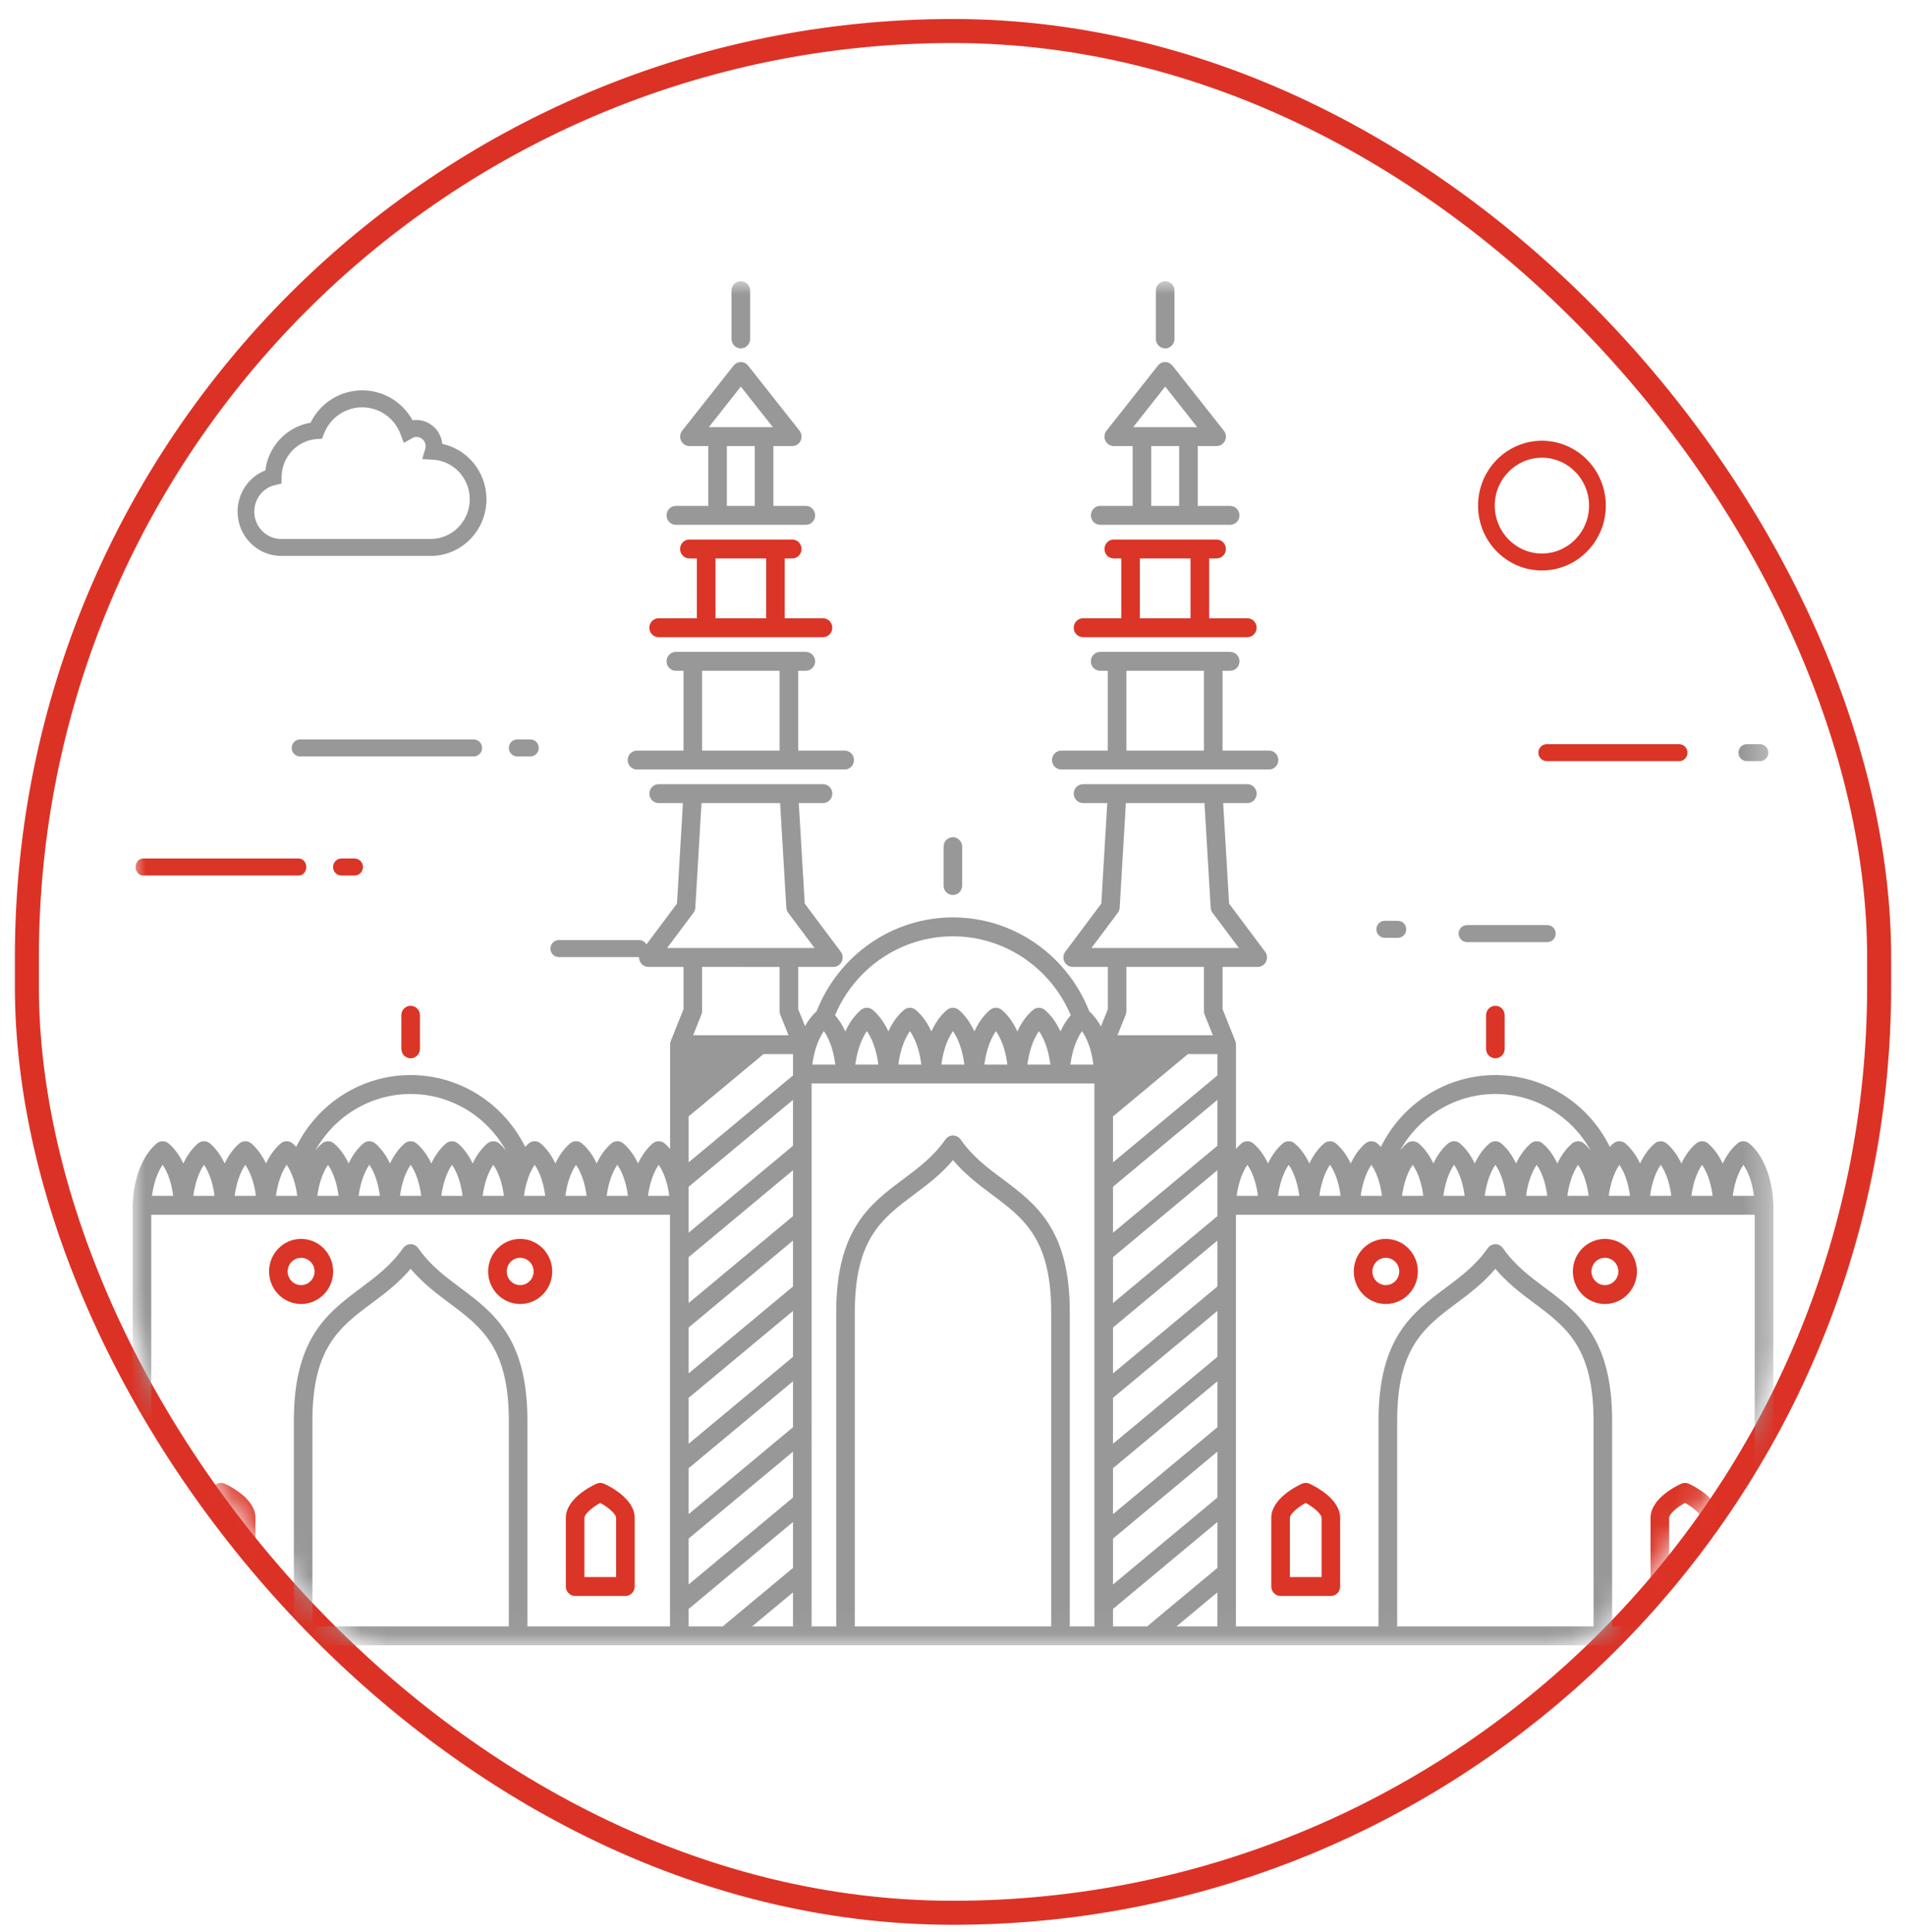 <svg xmlns="http://www.w3.org/2000/svg" xmlns:xlink="http://www.w3.org/1999/xlink" width="74" height="75" viewBox="0 0 74 75">
    <defs>
        <rect id="t5dl57v2ma" width="70.98" height="72.123" x="0" y="0" rx="35.49"/>
        <path id="uc883tjwjc" d="M0 52.959L63.7 52.959 63.7 0 0 0z"/>
    </defs>
    <g fill="none" fill-rule="evenodd" transform="translate(1.51 1.67)">
        <mask id="sf18w55cub" fill="#fff">
            <use xlink:href="#t5dl57v2ma"/>
        </mask>
        <rect width="71.913" height="73.056" x="-.466" y="-.466" stroke="#DC3226" stroke-width=".933" rx="35.956"/>
        <g mask="url(#sf18w55cub)">
            <g transform="translate(3.64 9.247)">
                <path fill="#DA3527" d="M6.54 37.915c.288 0 .522.238.522.53 0 .292-.234.53-.522.53-.288 0-.522-.238-.522-.53 0-.292.234-.53.522-.53m0 1.794c.686 0 1.244-.567 1.244-1.264 0-.697-.558-1.264-1.244-1.264-.686 0-1.244.567-1.244 1.264 0 .697.558 1.264 1.244 1.264M15.046 37.915c.288 0 .522.238.522.53 0 .292-.234.53-.522.53-.288 0-.521-.238-.521-.53 0-.292.233-.53.521-.53m0 1.794c.686 0 1.244-.567 1.244-1.264 0-.697-.558-1.264-1.244-1.264-.686 0-1.244.567-1.244 1.264 0 .697.558 1.264 1.244 1.264M4.046 50.31h-1.23v-2.297c0-.152.3-.409.615-.582.314.174.615.43.615.582v2.296zm-.468-3.624c-.094-.042-.2-.042-.295 0-.199.09-1.19.58-1.19 1.327v2.663c0 .203.162.367.361.367h1.953c.2 0 .361-.164.361-.367v-2.663c0-.748-.991-1.236-1.19-1.327zM17.54 48.013c0-.151.302-.409.616-.582.314.174.614.43.614.582v2.296h-1.23v-2.296zm-.36 3.03h1.952c.199 0 .36-.164.36-.367v-2.663c0-.748-.99-1.237-1.189-1.327-.094-.042-.2-.042-.295 0-.198.09-1.19.58-1.19 1.327v2.663c0 .203.162.367.361.367zM10.792 30.17c.2 0 .362-.165.362-.368v-1.304c0-.203-.162-.367-.362-.367-.199 0-.36.164-.36.367v1.304c0 .203.161.367.36.367"/>
                <path fill="#989899" d="M31.484 21.953v1.51c0 .203.162.367.361.367.2 0 .361-.164.361-.367v-1.51c0-.202-.161-.367-.36-.367-.2 0-.362.165-.362.367"/>
                <mask id="gvgaew1m4d" fill="#fff">
                    <use xlink:href="#uc883tjwjc"/>
                </mask>
                <path fill="#989899" d="M22.108 18.224h3.009v-3.099h-3.01v3.099zm-2.528.734H27.645c.199 0 .36-.165.36-.367 0-.203-.161-.367-.36-.367h-1.806v-3.099h.296c.2 0 .362-.164.362-.367 0-.202-.162-.367-.362-.367H21.09c-.2 0-.361.165-.361.367 0 .203.161.367.36.367h.298v3.099H19.58c-.2 0-.361.164-.361.367 0 .202.161.367.36.367z" mask="url(#gvgaew1m4d)"/>
                <path fill="#DA3527" d="M22.63 13.087h1.965v-2.324H22.63v2.324zm-2.208.733H26.802c.2 0 .361-.164.361-.367 0-.202-.162-.367-.361-.367h-1.485v-2.323h.291c.2 0 .361-.164.361-.367 0-.203-.162-.367-.36-.367H21.615c-.2 0-.361.164-.361.367 0 .203.162.367.361.367h.291v2.323h-1.485c-.2 0-.36.165-.36.367 0 .203.16.367.36.367z" mask="url(#gvgaew1m4d)"/>
                <path fill="#989899" d="M23.07 6.4h1.084v2.324H23.07V6.401zm.542-2.308l1.244 1.575h-2.487l1.243-1.575zM21.09 9.458h5.046c.2 0 .362-.164.362-.367 0-.202-.162-.367-.362-.367h-1.259V6.401h.732c.14 0 .266-.082.326-.209s.043-.278-.044-.388l-1.996-2.528c-.001 0-.002 0-.002-.002l-.022-.023-.03-.03-.002-.001-.018-.012c-.013-.01-.026-.02-.04-.026-.011-.006-.022-.01-.034-.015l-.03-.012-.042-.009-.026-.005h-.07c-.013.001-.026.005-.04.008-.009.001-.019.003-.028.006-.014.004-.027.01-.04.015l-.025.011c-.015.008-.029.018-.043.028l-.016.01-.001.002-.03.03-.023.023-.001.002-1.997 2.528c-.087.11-.104.261-.044.388s.187.209.326.209h.732v2.323h-1.26c-.199 0-.36.165-.36.367 0 .203.161.367.36.367zM23.251.367v1.875c0 .203.162.367.361.367.2 0 .361-.164.361-.367V.367c0-.203-.161-.367-.36-.367-.2 0-.362.164-.362.367M38.584 18.224h3.009v-3.099h-3.01v3.099zm-2.529.734h8.065c.2 0 .361-.165.361-.367 0-.203-.161-.367-.36-.367h-1.806v-3.099h.296c.2 0 .361-.164.361-.367 0-.202-.161-.367-.36-.367H37.564c-.2 0-.362.165-.362.367 0 .203.162.367.362.367h.296v3.099h-1.806c-.199 0-.36.164-.36.367 0 .202.161.367.36.367z" mask="url(#gvgaew1m4d)"/>
                <path fill="#DA3527" d="M39.105 13.087h1.966v-2.324h-1.966v2.324zm-2.207.733H43.278c.2 0 .36-.164.36-.367 0-.202-.16-.367-.36-.367h-1.485v-2.323h.29c.2 0 .362-.164.362-.367 0-.203-.162-.367-.361-.367H38.092c-.2 0-.361.164-.361.367 0 .203.162.367.36.367h.292v2.323h-1.485c-.2 0-.361.165-.361.367 0 .203.161.367.361.367z" mask="url(#gvgaew1m4d)"/>
                <path fill="#989899" d="M39.546 6.4h1.084v2.324h-1.084V6.401zm.542-2.308l1.244 1.575h-2.487l1.243-1.575zm-2.523 5.366h5.046c.2 0 .361-.164.361-.367 0-.202-.161-.367-.36-.367h-1.26V6.401h.732c.14 0 .266-.082.326-.209s.043-.278-.044-.388L40.37 3.276c-.001 0-.002 0-.002-.002l-.023-.023c-.01-.01-.019-.021-.03-.03l-.001-.001-.018-.012c-.014-.01-.026-.02-.04-.027l-.034-.014-.03-.012-.042-.009-.026-.005h-.07c-.013.001-.026.005-.04.008-.009.001-.019.003-.028.006-.014.004-.027.01-.04.015l-.025.011c-.015.008-.029.018-.043.028l-.016.01-.001.002c-.011.009-.02.02-.03.03l-.023.023-.001.002-1.997 2.528c-.087.11-.104.261-.044.388s.187.209.326.209h.732v2.323h-1.26c-.199 0-.36.165-.36.367 0 .203.161.367.36.367zM40.088 2.61c.2 0 .361-.165.361-.368V.367c0-.203-.162-.367-.361-.367-.2 0-.361.164-.361.367v1.875c0 .203.162.367.361.367" mask="url(#gvgaew1m4d)"/>
                <path fill="#DA3527" d="M57.16 38.975c-.288 0-.522-.238-.522-.53 0-.292.234-.53.522-.53.288 0 .522.238.522.53 0 .292-.234.53-.522.53m0-1.794c-.686 0-1.244.567-1.244 1.264 0 .697.558 1.264 1.244 1.264.686 0 1.244-.567 1.244-1.264 0-.697-.558-1.264-1.244-1.264M48.654 38.975c-.288 0-.522-.238-.522-.53 0-.292.234-.53.522-.53.287 0 .521.238.521.53 0 .292-.234.53-.521.53m0-1.794c-.686 0-1.244.567-1.244 1.264 0 .697.558 1.264 1.244 1.264.686 0 1.244-.567 1.244-1.264 0-.697-.558-1.264-1.244-1.264M60.884 50.31h-1.23v-2.297c0-.152.301-.409.615-.582.315.174.615.43.615.582v2.296zm-.467-3.624c-.094-.042-.201-.042-.296 0-.198.09-1.189.58-1.189 1.327v2.663c0 .203.162.367.361.367h1.953c.199 0 .36-.164.36-.367v-2.663c0-.748-.99-1.236-1.19-1.327zM46.16 50.31h-1.23v-2.297c0-.152.3-.409.614-.582.315.174.616.43.616.582v2.296zm-.468-3.624c-.094-.042-.201-.042-.295 0-.199.09-1.19.58-1.19 1.327v2.663c0 .203.162.367.361.367h1.953c.2 0 .36-.164.36-.367v-2.663c0-.748-.99-1.236-1.19-1.327z" mask="url(#gvgaew1m4d)"/>
                <path fill="#989899" d="M62.978 52.225H57.44v-7.99c0-3.208-1.32-4.195-2.598-5.15-.605-.451-1.176-.878-1.641-1.545-.005-.007-.012-.012-.017-.02l-.023-.026c-.01-.01-.02-.02-.032-.029l-.015-.012-.007-.005c-.012-.008-.025-.015-.038-.021-.009-.005-.017-.01-.026-.013l-.036-.012-.032-.01c-.011-.002-.023-.002-.035-.003-.011-.002-.022-.003-.034-.003l-.035.003c-.011 0-.023.001-.034.004l-.032.009-.036.012c-.009.003-.017.008-.026.013-.013.006-.026.013-.038.021l-.008.005-.014.013-.033.028-.022.027c-.005.007-.012.012-.017.02-.465.666-1.036 1.093-1.64 1.545-1.279.954-2.6 1.94-2.6 5.149v7.99h-5.536V36.244h20.142v15.981zM52.907 38.343c.468.553.994.95 1.508 1.334 1.236.923 2.304 1.72 2.304 4.558v7.99h-7.624v-7.99c0-2.837 1.068-3.635 2.304-4.558.513-.384 1.04-.78 1.508-1.334zm-27.7 13.882h-1.156l1.587-1.321v1.321h-.431zm-3.621-.678l4.052-3.375v1.783l-2.727 2.27h-1.325v-.678zM10.793 38.343c.468.553.995.95 1.508 1.334 1.236.923 2.304 1.72 2.304 4.558v7.99H6.98v-7.99c0-2.837 1.068-3.635 2.304-4.558.513-.384 1.04-.78 1.508-1.334zm-10.07-2.1h20.14v15.982h-5.536v-7.99c0-3.208-1.32-4.195-2.598-5.15-.605-.451-1.176-.878-1.641-1.545-.005-.007-.012-.012-.017-.02l-.022-.026-.033-.029-.014-.012-.008-.005c-.012-.008-.025-.015-.038-.021-.009-.005-.017-.01-.026-.013l-.036-.012-.032-.01c-.011-.002-.023-.002-.034-.003-.012-.002-.023-.003-.035-.003-.012 0-.023.001-.034.003-.012 0-.023.001-.035.004l-.032.009-.036.012-.026.013c-.013.006-.026.013-.038.021l-.008.005-.014.013-.033.028-.022.027c-.005.007-.012.012-.017.02-.465.666-1.036 1.093-1.64 1.545-1.278.954-2.599 1.94-2.599 5.149v7.99H.722V36.244zm.441-1.94c.262.38.368.874.411 1.207H.75c.047-.358.164-.842.414-1.207zm1.605 0c.262.38.368.874.411 1.207h-.825c.047-.358.165-.842.414-1.207zm1.605 0c.262.38.369.874.411 1.207H3.96c.048-.358.165-.842.415-1.207zm1.605 0c.045.065.085.133.12.204l.014.026c.166.335.242.708.277.977h-.826c.048-.358.165-.842.415-1.207zm4.814-2.748c1.55 0 2.953.855 3.698 2.19-.077-.095-.16-.186-.254-.268l-.007-.004-.029-.02-.03-.021-.03-.013-.036-.014-.03-.006c-.013-.003-.025-.006-.038-.007h-.068c-.013.001-.025.004-.038.007l-.03.006-.036.014-.03.013-.03.02-.03.02-.006.005c-.253.218-.435.493-.569.777-.134-.284-.315-.559-.568-.777l-.007-.004-.03-.021-.03-.02-.03-.013-.035-.014-.03-.006c-.013-.003-.025-.006-.038-.007h-.068c-.013.001-.025.004-.038.007l-.03.006-.036.014-.03.013-.03.02-.03.02-.006.005c-.253.218-.435.493-.569.777-.134-.284-.316-.559-.568-.777l-.008-.005c-.007-.007-.015-.011-.023-.017-.012-.008-.025-.017-.037-.023l-.023-.01c-.014-.007-.028-.013-.042-.017-.009-.003-.017-.004-.026-.005-.013-.003-.027-.007-.04-.008h-.069c-.014.001-.027.005-.041.008-.009.001-.017.002-.026.005-.014.004-.028.01-.042.016l-.023.01c-.013.007-.025.016-.037.025l-.023.016-.008.005c-.252.218-.434.493-.568.777-.135-.284-.317-.559-.569-.777l-.006-.004-.03-.021-.03-.02-.03-.013-.036-.014-.03-.006c-.013-.003-.025-.006-.038-.007h-.068c-.013.001-.025.004-.037.007-.01.002-.021.003-.03.006l-.036.014-.03.013-.03.02-.03.02-.007.005c-.252.218-.435.493-.569.777-.134-.284-.315-.559-.568-.777l-.006-.004-.03-.021-.03-.02-.03-.013-.036-.014-.03-.006c-.013-.003-.025-.006-.038-.007H7.55c-.013.001-.025.004-.037.007l-.03.006-.036.014-.03.013-.031.02-.03.02-.006.005c-.095.083-.18.174-.256.27.745-1.336 2.148-2.192 3.7-2.192zm3.21 2.748c.263.38.369.874.411 1.207h-.825c.047-.358.165-.842.415-1.207zm-1.604 0c.261.38.368.874.41 1.207h-.825c.047-.358.165-.842.415-1.207zm-1.605 0c.262.38.368.874.41 1.207h-.825c.047-.358.165-.842.415-1.207zm-1.605 0c.262.38.368.874.41 1.207h-.825c.047-.358.165-.842.415-1.207zm-1.605 0c.262.38.368.874.41 1.207H7.17c.048-.358.165-.842.415-1.207zm8.435 1.207h-.825c.047-.358.165-.842.415-1.207.261.38.367.874.41 1.207zm1.194-1.207c.262.38.368.874.411 1.207H16.8c.047-.358.164-.842.414-1.207zm1.605 0c.262.38.368.874.411 1.207h-.825c.047-.358.164-.842.414-1.207zm1.605 0c.262.38.368.874.411 1.207h-.826c.048-.358.165-.842.415-1.207zm3.19-7.68h1.504v1.711c0 .048.008.095.026.139l.32.8h-3.702l.32-.8c.018-.044.027-.091.027-.139v-1.712h1.504zm-1.84-2.102c.043-.058.069-.128.073-.2l.24-4.059h3.052l.24 4.058c.005.073.03.143.073.2l1.024 1.368H20.75l1.024-1.367zm10.072.913c2.002 0 3.796 1.216 4.576 3.063-.168.191-.299.407-.4.63-.14-.304-.332-.6-.601-.832l-.007-.005c-.01-.008-.02-.014-.03-.02-.01-.008-.02-.015-.03-.02-.01-.005-.02-.01-.03-.013l-.036-.015-.03-.006c-.012-.002-.024-.006-.037-.007h-.068c-.013.001-.026.005-.038.007l-.03.006c-.013.004-.025.01-.037.015l-.028.012c-.011.006-.022.014-.032.021-.01.006-.02.013-.028.02l-.007.005c-.27.232-.462.528-.602.832-.14-.304-.331-.6-.6-.832l-.007-.005-.03-.021-.03-.02-.03-.012-.036-.015-.03-.006c-.013-.003-.025-.006-.037-.007h-.069c-.012.001-.024.004-.036.007l-.032.006c-.012.004-.023.01-.034.015-.01.004-.021.007-.031.012l-.03.02-.03.021-.007.005c-.27.232-.461.528-.601.832-.14-.304-.332-.6-.6-.832l-.007-.004c-.01-.01-.022-.017-.034-.024l-.026-.017c-.01-.006-.022-.01-.034-.015-.01-.004-.02-.009-.031-.012-.011-.004-.022-.005-.033-.007-.012-.003-.024-.006-.035-.007h-.069c-.012.001-.024.004-.036.007l-.032.007c-.011.003-.023.008-.034.013-.01.004-.021.008-.031.014l-.03.018-.03.022-.007.005c-.27.232-.461.528-.6.832-.14-.304-.333-.6-.602-.832l-.006-.005-.031-.022-.03-.018c-.01-.006-.02-.01-.031-.014-.011-.005-.022-.01-.034-.013l-.032-.007c-.012-.003-.024-.006-.036-.007h-.068c-.013.001-.025.004-.037.007l-.031.007c-.012.003-.023.008-.034.013l-.032.013-.03.02-.03.021-.006.005c-.27.232-.462.528-.601.832-.14-.304-.332-.6-.601-.832l-.008-.006-.025-.017-.035-.023-.025-.01c-.013-.007-.026-.013-.04-.017l-.027-.005c-.014-.003-.027-.007-.04-.008h-.068c-.014.001-.027.005-.04.008l-.027.005-.041.016-.024.011-.037.023-.023.017c-.003.002-.006.003-.008.006-.27.232-.462.527-.601.832-.102-.222-.233-.438-.4-.63.78-1.846 2.573-3.063 4.575-3.063zm8.243 1.188h1.505v1.712c0 .048.008.095.026.139l.32.8h-3.702l.32-.8c.017-.044.026-.091.026-.139v-1.712h1.505zm-1.84-2.101c.044-.058.07-.128.074-.2l.24-4.059h3.052l.24 4.058c.004.073.03.143.073.2l1.024 1.368h-5.726l1.024-1.367zm3.866 26.383v1.321h-1.587l1.587-1.321zm-20.528-2.089l4.052-3.374v1.782l-4.052 3.375v-1.783zm4.052-17.031v1.782l-4.052 3.375v-1.783l4.052-3.374zm-4.052 14.3l4.052-3.374v1.782l-4.052 3.375v-1.783zm4.052-9.786l-4.052 3.374V37.89l4.052-3.375v1.783zm0 2.731l-4.052 3.374v-1.782l4.052-3.374v1.782zm0 2.732l-4.052 3.374v-1.783l4.052-3.374v1.783zM39.83 30.006l-1.768 1.472 1.768-1.472zm2.284.83l-4.052 3.373v-1.782l2.907-2.42h1.145v.828zm-4.052 17.98l4.052-3.375v1.782l-4.052 3.375v-1.783zm4.052-17.032v1.782l-4.052 3.375v-1.783l4.052-3.374zm0 4.514l-4.052 3.374V37.89l4.052-3.375V36.298zm0 .949v1.782l-4.052 3.374v-1.782l4.052-3.374zm0 4.514l-4.052 3.374v-1.783l4.052-3.374v1.783zm0 2.731l-4.052 3.375v-1.783l4.052-3.374v1.782zm-5.257-15.376c.287.407.4.944.443 1.298h-.892c.05-.382.175-.907.45-1.298zm-1.67 0c.287.407.4.944.443 1.298h-.892c.049-.382.174-.907.449-1.298zm-1.67 0c.287.407.4.944.443 1.298h-.892c.049-.382.174-.907.448-1.298zm-1.67 0c.287.407.399.944.443 1.298h-.892c.049-.382.174-.907.449-1.297zm-1.67 0c.287.407.399.944.443 1.298h-.892c.048-.382.174-.907.448-1.298zm-1.67 0c.286.407.399.944.443 1.298h-.892c.049-.382.174-.907.448-1.298zm-1.67 0c.287.407.4.944.443 1.298h-.892c.048-.382.174-.907.448-1.298zm-5.251 3.31l2.907-2.42h1.145v.83l-4.052 3.373v-1.782zm1.768-2.42l-1.768 1.472 1.768-1.472zm10.432 4.86c-.605-.452-1.176-.879-1.641-1.546l-.017-.02-.022-.025-.033-.03-.014-.012-.008-.005-.039-.022c-.008-.004-.016-.009-.025-.012l-.038-.013-.03-.008-.035-.004-.034-.003c-.012 0-.023.002-.034.003-.012 0-.024.002-.036.004l-.03.008-.037.013c-.009.003-.017.008-.025.012-.014.007-.027.014-.04.023l-.007.004-.014.013c-.011.009-.022.018-.033.029l-.022.026c-.005.007-.012.012-.017.02-.465.666-1.036 1.093-1.641 1.545-1.277.954-2.598 1.941-2.598 5.149v12.21h-.956V31.147h10.98v21.078h-.956v-12.21c0-3.208-1.32-4.195-2.598-5.15zm-1.936-.743c.468.553.995.95 1.508 1.334 1.236.923 2.304 1.721 2.304 4.558v12.21h-7.624v-12.21c0-2.837 1.067-3.635 2.304-4.558.513-.384 1.04-.78 1.508-1.334zm6.212 18.102v-.678l4.052-3.375v1.783l-2.727 2.27h-1.325zm5.217-17.922c.262.38.368.874.41 1.207h-.825c.047-.358.165-.842.415-1.207zm1.605 0c.261.38.367.874.41 1.207h-.825c.047-.358.164-.842.415-1.207zm1.604 0c.262.38.368.874.411 1.207h-.825c.047-.358.164-.842.414-1.207zm1.605 0c.262.38.368.874.411 1.207h-.825c.047-.358.165-.842.414-1.207zm4.814-2.748c1.552 0 2.955.856 3.7 2.193-.077-.097-.16-.188-.256-.27l-.006-.005-.03-.021-.03-.02-.031-.013-.035-.014-.03-.006c-.013-.003-.025-.006-.038-.007h-.068c-.013.001-.025.004-.037.007-.01.002-.021.003-.03.006l-.037.014-.03.013-.03.02-.03.02-.006.005c-.253.218-.435.493-.569.777-.134-.284-.316-.559-.568-.777l-.007-.004-.03-.021-.03-.02-.03-.013-.035-.014-.03-.006c-.013-.003-.025-.006-.038-.007h-.068c-.013.001-.025.004-.037.007l-.03.006-.036.014-.03.013-.031.02-.03.02-.006.005c-.253.218-.434.493-.569.777-.133-.284-.316-.559-.568-.777l-.008-.005c-.007-.007-.016-.012-.024-.017-.012-.008-.023-.017-.036-.023l-.024-.01c-.013-.007-.027-.013-.04-.017-.01-.003-.019-.004-.027-.005-.014-.004-.027-.007-.041-.008h-.068c-.014.001-.027.004-.04.008-.01.001-.018.002-.027.005-.014.004-.028.01-.041.016l-.024.01c-.013.007-.024.016-.036.024-.008.005-.017.01-.024.017l-.008.005c-.252.218-.434.493-.568.777-.134-.284-.316-.559-.569-.777l-.006-.004-.03-.021-.03-.02-.03-.013-.036-.014-.03-.006c-.013-.003-.025-.006-.037-.007h-.069c-.012.001-.025.004-.037.007l-.03.006-.036.014-.03.013-.03.02-.03.02-.007.005c-.252.218-.434.493-.568.777-.134-.284-.316-.559-.569-.777l-.006-.005-.03-.02-.03-.02-.03-.013-.036-.014-.03-.006c-.012-.003-.025-.006-.038-.007h-.068c-.013.001-.025.004-.038.007l-.03.006-.037.015c-.009.004-.019.007-.028.012l-.032.02-.028.02-.007.005c-.095.082-.178.173-.254.268.745-1.335 2.148-2.19 3.698-2.19zm3.21 2.748c.263.38.369.874.412 1.207h-.826c.047-.358.165-.842.415-1.207zm-1.604 0c.262.38.368.874.41 1.207h-.825c.047-.358.165-.842.415-1.207zm-1.605 0c.262.38.368.874.41 1.207h-.825c.047-.358.165-.842.415-1.207zm-1.605 0c.262.38.368.874.411 1.207h-.826c.047-.358.165-.842.415-1.207zm-1.605 0c.262.38.368.874.411 1.207h-.826c.048-.358.165-.842.415-1.207zm8.435 1.207h-.825c.047-.358.165-.842.415-1.207.261.38.368.874.41 1.207zm1.194-1.207c.262.38.369.874.411 1.207h-.825c.047-.358.164-.842.414-1.207zm1.606 0c.261.38.367.874.41 1.207h-.825c.047-.358.164-.842.415-1.207zm1.604 0c.262.38.368.874.411 1.207h-.825c.047-.358.164-.842.414-1.207zm.233-.826l-.006-.004-.03-.021-.03-.02-.03-.013-.035-.014c-.01-.003-.02-.004-.031-.006-.013-.003-.025-.006-.037-.007h-.069c-.012.001-.025.004-.037.007l-.03.006-.036.014-.03.013-.031.02-.029.02-.007.005c-.252.218-.434.493-.568.777-.134-.284-.316-.559-.568-.777l-.008-.005c-.008-.007-.016-.012-.024-.017-.012-.008-.024-.017-.036-.023l-.024-.011c-.014-.006-.027-.012-.041-.016l-.027-.006c-.013-.003-.027-.006-.04-.007h-.068c-.014.001-.027.004-.041.008-.009.001-.018.002-.026.005-.015.004-.028.01-.042.016l-.023.01c-.013.007-.025.016-.038.025l-.022.016-.008.005c-.253.218-.435.493-.569.777-.134-.284-.316-.559-.569-.777l-.006-.004-.03-.021-.03-.02-.03-.013-.035-.014c-.01-.003-.02-.004-.031-.006-.012-.003-.025-.006-.037-.007h-.069c-.012.001-.024.004-.037.007l-.03.006-.036.014-.03.013-.03.02-.03.02-.006.005c-.253.218-.435.493-.569.777-.134-.284-.316-.559-.568-.777l-.007-.005-.028-.02-.032-.02-.028-.012-.038-.015-.029-.006c-.013-.003-.025-.006-.038-.007h-.068c-.013.001-.026.004-.039.007l-.03.006-.035.014-.03.013-.031.02-.029.02-.007.005c-.048.042-.092.087-.135.132-.835-1.69-2.545-2.788-4.445-2.788-1.9 0-3.61 1.098-4.444 2.788-.044-.045-.088-.09-.136-.132l-.007-.004-.03-.021-.03-.02-.03-.013-.036-.014-.03-.006c-.012-.003-.025-.006-.037-.007h-.068c-.013.001-.026.004-.04.007l-.028.006c-.013.004-.025.01-.038.015l-.027.012c-.012.006-.022.014-.034.021-.009.006-.018.012-.026.02l-.008.004c-.252.218-.434.493-.568.777-.134-.284-.316-.559-.569-.777l-.006-.004c-.01-.008-.02-.014-.03-.02l-.03-.021-.03-.013-.036-.014-.03-.006c-.012-.003-.024-.006-.037-.007h-.069c-.012.001-.025.004-.037.007l-.03.006-.036.014-.03.013-.031.02-.029.02-.007.005c-.252.218-.434.493-.568.777-.134-.284-.316-.559-.568-.777l-.008-.005c-.008-.007-.016-.012-.024-.017-.012-.008-.024-.017-.036-.023l-.024-.011-.041-.016-.027-.006c-.013-.003-.027-.006-.04-.007h-.068c-.014.001-.028.004-.041.008-.009.001-.018.002-.026.005-.015.004-.028.01-.042.016l-.023.01c-.013.007-.025.016-.037.024-.008.006-.016.01-.024.017l-.007.005c-.253.218-.435.493-.569.777-.134-.284-.316-.559-.568-.777l-.007-.004-.029-.02c-.01-.008-.02-.015-.031-.021l-.029-.013-.036-.014-.03-.006c-.013-.003-.025-.006-.038-.007h-.068c-.013.001-.026.004-.039.007-.01.002-.02.003-.029.006-.013.004-.025.01-.037.015-.01.004-.019.007-.028.012l-.033.02-.027.02-.007.005c-.076.066-.144.138-.208.212v-4.05l-.002-.026c-.002-.015-.002-.03-.005-.044-.003-.016-.008-.031-.013-.046-.002-.007-.003-.015-.006-.022l-.002-.004v-.001l-.493-1.233v-1.64h1.364c.138 0 .263-.08.324-.205.06-.125.047-.274-.036-.385l-1.399-1.868-.23-3.903h.94c.2 0 .36-.164.36-.367 0-.202-.16-.366-.36-.366h-6.38c-.2 0-.361.164-.361.366 0 .203.162.367.361.367h.941l-.232 3.903-1.398 1.868c-.083.111-.097.26-.036.385.061.125.186.204.324.204h1.364v1.64l-.268.672c-.119-.216-.269-.42-.457-.595-.863-2.187-2.951-3.639-5.29-3.639-2.34 0-4.427 1.452-5.29 3.638-.187.172-.335.373-.453.585l-.264-.66v-1.64h1.364c.138 0 .263-.08.324-.205.06-.125.047-.274-.036-.385l-1.398-1.868-.232-3.903h.94c.2 0 .362-.164.362-.367 0-.202-.162-.366-.361-.366h-6.38c-.2 0-.361.164-.361.366 0 .203.162.367.361.367h.941l-.231 3.903-1.399 1.868c-.083.111-.097.26-.036.385.061.125.187.204.324.204h1.365v1.64l-.493 1.234-.001.001-.002.004c-.003.007-.004.015-.006.022-.005.015-.01.03-.013.046-.003.015-.004.03-.005.044l-.002.026v4.05c-.064-.074-.132-.146-.208-.212l-.007-.005-.027-.02-.033-.02-.027-.012-.038-.015-.029-.006c-.013-.003-.026-.006-.038-.007h-.069c-.013.001-.026.004-.039.007-.01.002-.019.003-.028.006-.013.004-.025.01-.038.015-.009.004-.019.007-.028.012l-.032.02c-.01.007-.02.013-.028.02l-.007.005c-.252.218-.434.493-.568.777-.134-.284-.316-.559-.568-.777l-.008-.005c-.008-.007-.016-.012-.024-.017-.012-.008-.024-.017-.036-.023l-.025-.011c-.013-.006-.026-.012-.04-.016l-.027-.006c-.014-.003-.027-.006-.04-.007h-.068c-.014.001-.028.004-.04.008-.01.001-.02.002-.028.005-.013.004-.027.01-.04.016l-.025.01-.036.024c-.008.006-.016.01-.024.017l-.008.005c-.252.218-.434.493-.568.777-.134-.284-.316-.559-.568-.777l-.007-.005-.029-.02c-.01-.007-.02-.014-.032-.02l-.028-.013-.037-.014-.029-.006c-.013-.003-.025-.006-.038-.007h-.068c-.013.001-.026.004-.039.007-.01.002-.02.003-.029.006-.013.004-.025.01-.037.015-.01.004-.02.007-.029.012l-.031.02-.029.02-.006.005c-.253.218-.435.493-.569.777-.134-.284-.316-.559-.568-.777l-.007-.005-.028-.02c-.01-.006-.021-.014-.033-.02-.008-.005-.018-.008-.027-.012l-.038-.015-.029-.006c-.013-.003-.025-.006-.038-.007h-.069c-.012.001-.025.004-.037.007l-.03.006-.036.014-.03.013-.03.02-.03.02-.006.005c-.049.042-.093.087-.137.132-.835-1.69-2.545-2.788-4.444-2.788-1.9 0-3.61 1.097-4.445 2.788-.043-.045-.088-.09-.136-.132l-.006-.005-.03-.02-.03-.02-.029-.013-.037-.014-.029-.006c-.013-.003-.026-.006-.038-.007h-.069c-.013.001-.026.004-.039.007-.01.002-.019.003-.028.006-.013.004-.026.01-.038.015-.01.004-.019.007-.027.012-.012.006-.023.014-.033.021-.01.006-.02.012-.028.02l-.007.004c-.252.218-.434.493-.568.777-.134-.284-.316-.559-.569-.777l-.006-.004-.03-.021-.03-.02-.03-.013-.035-.014c-.01-.003-.02-.004-.031-.006-.013-.003-.025-.006-.037-.007h-.069c-.012.001-.024.004-.037.007l-.03.006-.036.014-.03.013-.031.02-.029.02-.007.005c-.252.218-.434.493-.568.777-.134-.284-.316-.559-.568-.777l-.008-.005c-.008-.007-.016-.012-.024-.017-.012-.008-.024-.017-.037-.023l-.023-.01c-.014-.007-.027-.013-.041-.017-.009-.003-.018-.004-.026-.005-.014-.004-.028-.007-.041-.008h-.068c-.014.001-.027.004-.04.007-.01.002-.019.003-.028.006-.013.004-.027.01-.04.016l-.025.01-.036.024c-.008.005-.016.01-.024.017l-.008.005c-.252.218-.434.493-.568.777-.134-.284-.316-.559-.568-.777l-.007-.004-.03-.021-.03-.02-.03-.013-.035-.014-.03-.006c-.013-.003-.026-.006-.038-.007H1.13c-.013.001-.025.004-.038.007l-.03.006-.036.014-.03.013-.03.02-.03.02-.006.005c-.92.794-.93 2.335-.93 2.4v16.715c0 .203.162.367.361.367H63.34c.2 0 .361-.164.361-.367V35.877c0-.065-.01-1.606-.93-2.4z" mask="url(#gvgaew1m4d)"/>
                <path fill="#DA3527" d="M52.546 28.497v1.305c0 .203.162.367.362.367.199 0 .36-.164.36-.367v-1.305c0-.202-.161-.366-.36-.366-.2 0-.362.164-.362.366" mask="url(#gvgaew1m4d)"/>
                <path fill="#989899" d="M19.665 26.24h-3.12c-.18 0-.325-.148-.325-.33 0-.182.145-.33.324-.33h3.121c.18 0 .324.148.324.33 0 .182-.145.33-.324.33M54.926 25.658h-3.121c-.18 0-.324-.148-.324-.33 0-.182.145-.33.324-.33h3.12c.18 0 .325.148.325.33 0 .182-.145.33-.324.33" mask="url(#gvgaew1m4d)"/>
                <path fill="#DA3527" d="M6.451 23.073H.405c-.161 0-.291-.148-.291-.33 0-.182.13-.33.29-.33h6.047c.16 0 .291.148.291.33 0 .182-.13.33-.29.33M60.042 18.633h-5.141c-.18 0-.324-.147-.324-.33 0-.181.144-.329.324-.329h5.141c.18 0 .324.148.324.33 0 .182-.144.33-.324.33" mask="url(#gvgaew1m4d)"/>
                <path fill="#989899" d="M63.18 18.633h-.512c-.18 0-.324-.147-.324-.33 0-.181.145-.329.324-.329h.512c.18 0 .324.148.324.33 0 .182-.145.33-.324.33" mask="url(#gvgaew1m4d)"/>
                <path fill="#DA3527" d="M8.617 23.073h-.512c-.179 0-.324-.148-.324-.33 0-.182.145-.33.324-.33h.512c.18 0 .325.148.325.33 0 .182-.146.33-.325.33" mask="url(#gvgaew1m4d)"/>
                <path fill="#989899" d="M13.243 18.45H6.499c-.18 0-.324-.148-.324-.33 0-.182.145-.33.324-.33h6.744c.179 0 .324.148.324.33 0 .182-.145.33-.324.33M15.442 18.45h-.512c-.179 0-.324-.148-.324-.33 0-.182.145-.33.324-.33h.512c.18 0 .325.148.325.33 0 .182-.146.33-.325.33M49.123 25.492h-.512c-.18 0-.324-.148-.324-.33 0-.182.145-.33.324-.33h.512c.18 0 .324.148.324.33 0 .182-.145.33-.324.33M8.911 4.897c-.658 0-1.24.402-1.483 1.025l-.075.194-.205.013c-.758.05-1.358.696-1.365 1.468l-.003.26-.249.058c-.476.11-.808.535-.808 1.032 0 .584.467 1.06 1.042 1.06h5.808c.835 0 1.515-.692 1.515-1.54 0-.82-.63-1.495-1.434-1.538l-.412-.022.118-.401c.01-.034.015-.069.015-.103 0-.196-.157-.356-.35-.356-.06 0-.117.015-.17.045l-.324.184-.136-.35c-.241-.625-.824-1.029-1.484-1.029m2.662 5.768H5.765c-.932 0-1.691-.77-1.691-1.718 0-.721.432-1.348 1.077-1.601.115-.937.836-1.7 1.755-1.851.38-.77 1.146-1.257 2.005-1.257.824 0 1.563.448 1.956 1.163.57-.093 1.104.343 1.153.914.985.21 1.717 1.097 1.717 2.151 0 1.213-.971 2.2-2.164 2.2" mask="url(#gvgaew1m4d)"/>
                <path fill="#DA3527" d="M54.715 6.853c-1.01 0-1.832.834-1.832 1.86 0 1.025.822 1.86 1.832 1.86 1.01 0 1.83-.835 1.83-1.86 0-1.026-.82-1.86-1.83-1.86m0 4.378c-1.368 0-2.48-1.13-2.48-2.518 0-1.39 1.112-2.519 2.48-2.519 1.367 0 2.48 1.13 2.48 2.519 0 1.388-1.113 2.518-2.48 2.518" mask="url(#gvgaew1m4d)"/>
            </g>
        </g>
    </g>
</svg>
